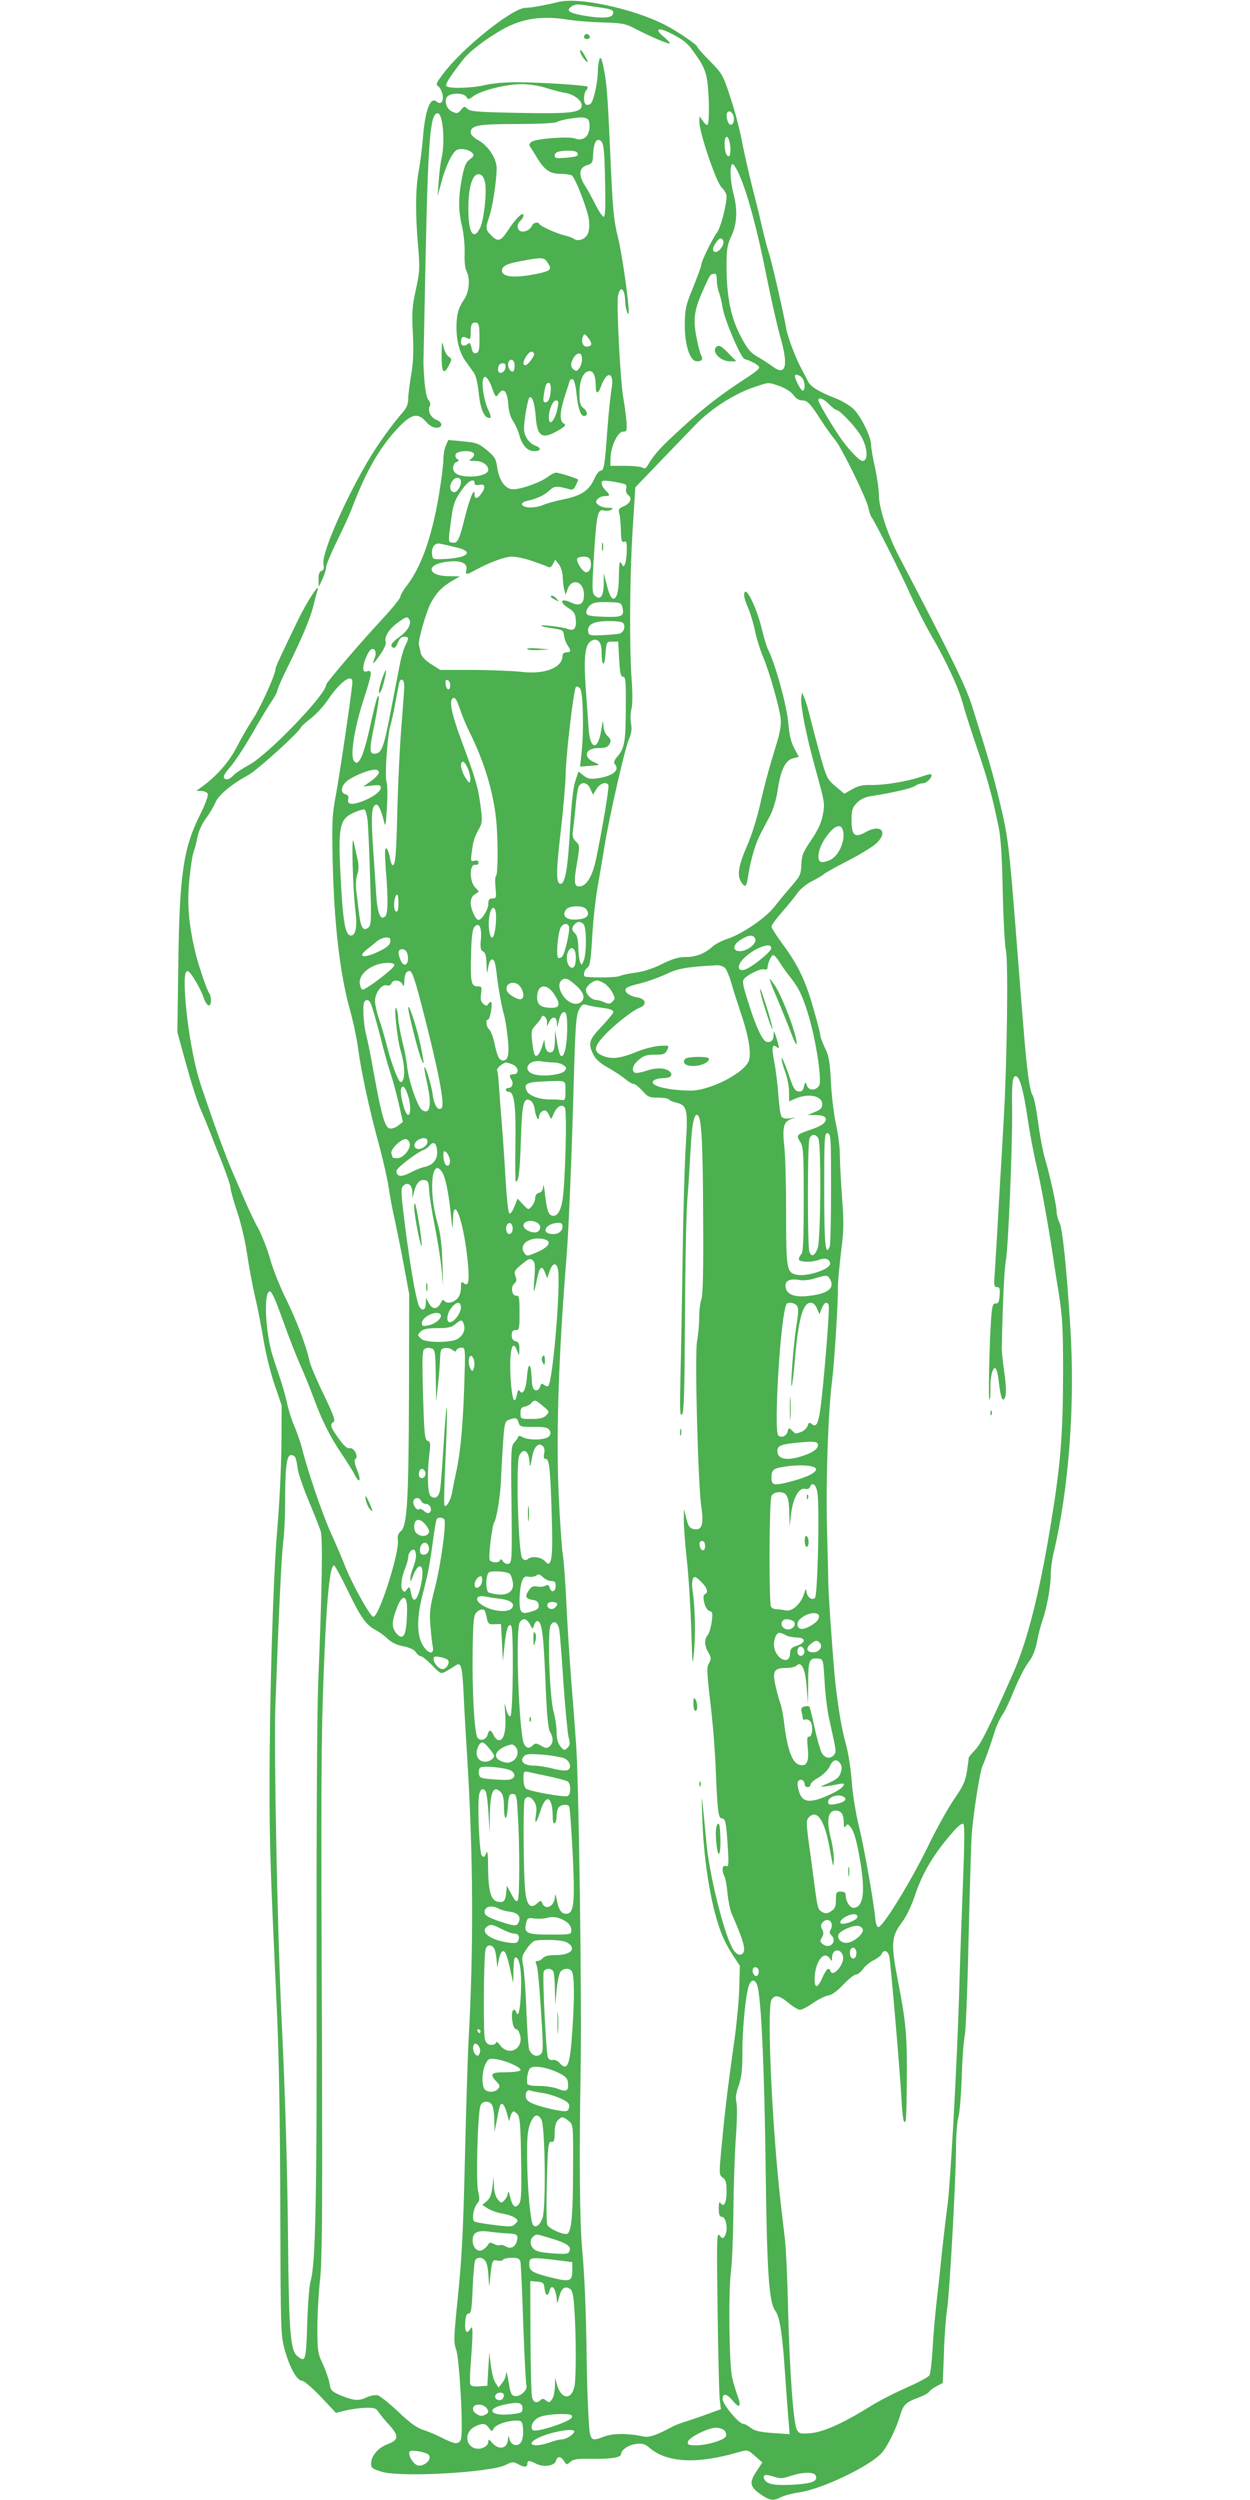<?xml version="1.0" standalone="no"?>
<!DOCTYPE svg PUBLIC "-//W3C//DTD SVG 20010904//EN"
 "http://www.w3.org/TR/2001/REC-SVG-20010904/DTD/svg10.dtd">
<svg version="1.0" xmlns="http://www.w3.org/2000/svg"
 width="640pt" height="1280pt" viewBox="0 0 640 1280"
 preserveAspectRatio="xMidYMid meet">
<g transform="translate(0,1280) scale(0.1,-0.1)"
fill="#4caf50" stroke="none">
<path d="M2860 12790 c-74 -18 -143 -30 -169 -30 -66 0 -324 -206 -423 -339
-34 -45 -38 -55 -25 -62 8 -5 18 -23 22 -40 9 -38 -7 -58 -30 -39 -32 27 -59
-45 -70 -190 -4 -47 -13 -120 -21 -164 -17 -92 -18 -226 -3 -390 9 -109 8
-128 -12 -220 -19 -86 -21 -118 -15 -226 4 -92 2 -147 -9 -210 -8 -47 -15
-102 -15 -122 0 -29 -8 -47 -33 -75 -50 -58 -110 -141 -158 -218 -123 -202
-254 -498 -243 -553 4 -21 2 -31 -10 -35 -11 -4 -16 -18 -15 -44 l1 -38 19 40
c10 22 19 49 19 61 0 12 25 72 56 135 31 63 67 141 79 175 71 184 139 303 232
402 70 74 102 81 145 32 16 -19 36 -30 52 -30 34 0 34 27 1 40 -29 11 -47 48
-35 70 6 9 3 21 -6 32 -13 14 -22 77 -26 188 0 8 5 249 11 535 13 619 24 745
62 745 27 0 39 -148 19 -234 -5 -21 -11 -73 -14 -115 l-6 -76 20 72 c21 78 50
142 74 162 18 15 69 7 86 -14 8 -10 5 -17 -15 -31 -20 -15 -28 -35 -40 -97
-19 -99 -19 -165 1 -247 8 -36 14 -96 13 -135 -2 -40 2 -79 9 -92 20 -37 15
-106 -11 -145 -31 -45 -40 -80 -40 -148 1 -71 17 -128 48 -171 13 -19 32 -44
41 -57 10 -13 20 -55 25 -103 8 -82 28 -129 54 -129 11 0 10 9 -7 46 -27 63
-37 164 -15 164 9 0 22 -19 33 -47 22 -61 22 -60 38 -38 24 33 43 12 48 -52 3
-39 11 -70 25 -89 11 -16 26 -49 32 -72 14 -52 42 -82 75 -82 37 0 40 17 7 28
-17 6 -37 24 -46 42 -15 28 -15 43 -5 116 7 46 16 86 21 89 14 9 26 -28 32
-98 7 -103 33 -119 115 -71 37 22 42 28 28 36 -22 12 -20 58 5 137 12 36 23
72 25 79 2 8 10 12 17 10 7 -3 15 -34 19 -77 8 -72 21 -111 38 -111 20 0 20
22 -1 39 -19 15 -22 28 -22 79 0 67 21 112 52 112 20 0 31 -26 31 -77 0 -43
13 -42 28 1 30 82 69 70 53 -16 -5 -30 -15 -122 -21 -204 -14 -193 -18 -214
-35 -214 -8 0 -23 -20 -33 -43 -26 -58 -66 -85 -154 -103 -40 -8 -89 -21 -109
-30 -40 -17 -100 -16 -106 3 -3 7 8 15 24 18 53 12 88 28 115 53 27 25 38 25
104 7 15 -5 23 0 32 20 7 14 12 27 12 29 0 5 -97 36 -113 36 -8 0 -25 -9 -39
-19 -41 -33 -158 -73 -191 -65 -36 7 -63 51 -72 114 -5 40 -13 53 -52 85 -41
34 -53 39 -122 45 -42 5 -76 7 -76 7 -1 -1 -6 -15 -13 -30 -7 -15 -12 -48 -12
-72 0 -24 -11 -108 -24 -187 -36 -209 -89 -358 -159 -451 -21 -26 -37 -54 -37
-62 0 -8 -41 -59 -91 -113 -105 -112 -289 -327 -289 -338 0 -49 -300 -361
-396 -411 -33 -18 -68 -41 -79 -53 -10 -11 -24 -20 -31 -20 -28 0 -23 21 14
62 22 24 73 102 114 173 41 72 87 148 102 169 14 21 26 44 26 51 0 6 23 59 51
116 75 151 119 256 134 319 7 30 16 64 20 75 18 54 -51 -51 -97 -145 -104
-215 -118 -247 -118 -258 0 -27 -80 -203 -118 -258 -21 -32 -58 -96 -81 -141
-40 -77 -104 -149 -182 -205 l-24 -17 26 -1 c15 0 30 -7 33 -15 3 -9 -14 -55
-38 -103 -87 -172 -107 -307 -113 -762 l-5 -355 46 -167 c25 -91 57 -192 72
-225 14 -32 36 -85 49 -118 12 -33 41 -106 64 -163 22 -57 41 -112 41 -123 0
-11 15 -66 34 -122 19 -56 42 -154 51 -217 9 -63 28 -162 41 -220 14 -58 33
-159 44 -225 11 -66 36 -167 56 -225 l36 -105 -1 -200 c-1 -110 -10 -303 -21
-430 -22 -256 -40 -861 -40 -1325 0 -302 5 -445 37 -1130 11 -238 17 -573 18
-1015 2 -648 2 -661 24 -740 25 -89 62 -155 89 -155 9 0 52 -37 95 -82 l77
-82 48 12 c26 6 71 13 101 14 48 1 56 -1 70 -23 9 -13 33 -43 54 -65 50 -56
49 -77 -8 -98 -50 -19 -85 -61 -85 -100 0 -22 7 -27 56 -42 101 -29 559 -3
634 36 31 16 38 17 60 5 33 -19 50 -18 50 0 0 19 9 19 47 0 38 -19 94 -10 100
17 7 24 25 23 41 -3 13 -20 14 -20 32 -4 16 14 36 17 105 16 99 -2 155 6 155
24 0 21 37 47 77 52 32 4 45 0 70 -21 90 -76 243 -83 455 -21 46 13 46 13 84
-20 l37 -33 -31 -47 c-37 -56 -33 -78 24 -117 45 -31 64 -34 104 -13 16 8 57
19 92 24 118 17 368 137 425 205 29 34 74 127 93 193 15 51 29 64 92 87 27 10
51 23 55 30 5 8 22 20 39 29 l31 16 6 153 c2 84 10 185 16 223 13 84 45 661
46 830 0 66 6 136 12 155 6 19 14 112 17 205 3 94 10 190 16 215 5 25 14 245
19 490 6 245 13 486 16 535 8 109 43 333 57 358 10 19 38 97 63 178 8 25 25
61 38 80 13 19 40 77 61 129 21 52 53 114 71 138 23 30 36 62 45 110 7 37 20
85 28 107 21 59 42 173 42 232 0 28 6 78 14 110 79 331 111 763 86 1158 -19
305 -40 505 -55 534 -8 17 -15 42 -15 56 0 31 -35 190 -59 270 -10 33 -27 119
-36 190 -10 72 -22 133 -28 137 -6 4 -17 53 -24 110 -12 97 -19 178 -57 668
-39 502 -45 547 -86 718 -37 154 -56 220 -143 497 -33 104 -109 259 -371 760
-60 113 -106 253 -106 320 0 28 -9 91 -20 141 -11 49 -20 101 -20 117 0 41
-53 148 -91 184 -19 17 -58 41 -87 52 -91 36 -130 60 -145 88 -8 16 -21 42
-30 58 -33 60 -75 171 -82 215 -11 68 -73 339 -90 390 -8 25 -23 83 -34 130
-10 47 -33 139 -50 205 -17 66 -40 170 -52 230 -11 61 -38 163 -60 228 -37
113 -41 120 -104 184 -36 36 -65 69 -65 73 0 11 -105 82 -168 114 -162 82
-439 142 -542 116z m217 -29 c60 -9 68 -14 60 -36 -8 -18 -66 -20 -153 -4 -71
13 -87 25 -59 45 14 11 32 13 60 9 22 -4 64 -10 92 -14z m-167 -62 c36 -6 115
-12 176 -14 102 -3 117 -6 170 -34 82 -42 174 -81 174 -73 0 4 -14 19 -31 33
-51 42 -31 52 36 18 75 -39 86 -49 136 -122 31 -45 43 -75 50 -121 11 -79 12
-226 0 -226 -5 0 -16 10 -24 23 l-16 22 0 -29 c-1 -53 86 -310 114 -336 14
-13 25 -33 25 -44 0 -47 -30 -162 -50 -188 -25 -34 -80 -148 -80 -166 0 -7
-19 -58 -42 -115 -38 -93 -41 -110 -42 -192 0 -103 27 -185 62 -185 26 0 33
10 22 31 -6 10 -17 54 -25 97 -17 89 -10 137 35 237 35 79 36 80 54 83 12 3
16 -4 16 -32 0 -19 5 -47 11 -63 6 -15 15 -52 19 -80 11 -64 93 -256 112 -261
38 -11 79 -35 75 -45 -2 -7 -25 -26 -53 -44 -139 -90 -223 -154 -340 -261
-116 -106 -143 -136 -180 -198 -7 -12 -15 -15 -25 -8 -8 5 -48 9 -89 9 l-75 0
1 40 c1 59 37 135 64 135 20 0 21 4 17 58 -3 31 -10 84 -16 117 -15 85 -35
476 -27 519 11 58 35 40 37 -27 0 -34 17 -84 18 -57 2 48 -34 300 -55 385 -22
87 -27 143 -39 420 -15 332 -19 377 -37 460 -9 39 -13 46 -19 30 -4 -11 -8
-38 -8 -61 -1 -60 -22 -152 -37 -165 -7 -6 -18 -8 -24 -4 -14 8 -13 58 2 73 6
6 9 14 6 18 -9 8 -247 23 -368 23 -52 0 -122 -6 -155 -14 -69 -17 -191 -20
-200 -5 -6 9 16 44 84 132 33 44 121 111 205 158 100 56 202 71 336 49z m-118
-348 c35 -11 79 -23 99 -26 48 -7 91 -41 87 -68 -5 -34 -56 -40 -321 -35 -209
4 -251 7 -264 21 -15 14 -17 14 -33 -6 -15 -18 -21 -20 -44 -9 -30 13 -44 55
-26 77 17 21 86 20 98 -1 8 -15 12 -15 38 5 39 28 165 60 241 60 35 1 90 -7
125 -18z m964 -147 c8 -31 -12 -57 -26 -34 -5 8 -10 25 -10 38 0 31 28 28 36
-4z m-748 -13 c8 -5 12 -23 10 -47 -4 -46 -35 -68 -75 -53 -32 12 -199 -1
-221 -17 -14 -11 -15 -16 -4 -31 7 -10 20 -31 30 -48 37 -63 67 -85 119 -85
26 0 53 -4 60 -8 19 -12 84 -181 89 -232 3 -27 0 -55 -8 -70 -14 -27 -51 -38
-71 -22 -7 5 -28 13 -47 17 -39 9 -123 46 -128 58 -6 13 -32 7 -38 -8 -8 -21
-39 -36 -58 -29 -20 8 -21 38 -1 54 8 7 15 19 15 28 0 22 -42 -19 -81 -80 -35
-54 -50 -58 -84 -23 -29 28 -30 38 -10 95 16 46 37 180 38 245 1 51 -41 117
-94 147 -23 12 -39 29 -39 39 0 37 36 44 235 44 105 0 197 4 205 10 14 9 77
21 125 24 11 0 26 -3 33 -8z m726 -113 c9 -34 7 -78 -3 -78 -13 0 -21 26 -21
66 0 38 15 46 24 12z m-636 -203 c3 -131 1 -185 -7 -185 -6 0 -25 28 -42 62
-17 34 -42 80 -56 101 -32 51 -28 89 12 101 28 8 30 13 32 58 3 62 19 86 42
64 12 -13 16 -52 19 -201z m-143 144 c11 -17 -1 -22 -60 -27 -45 -4 -55 -2
-55 11 0 9 8 18 18 20 34 9 91 7 97 -4z m831 -116 c41 -92 92 -281 139 -519
24 -121 56 -260 70 -308 43 -150 29 -204 -40 -152 -17 13 -51 35 -76 49 -36
21 -52 39 -86 104 -51 96 -73 205 -73 358 0 89 3 110 25 157 29 62 32 135 10
218 -17 64 -20 150 -4 150 5 0 22 -26 35 -57z m-1303 -36 c11 -45 -5 -194 -25
-234 -34 -69 -61 -23 -60 101 0 110 22 179 55 174 15 -2 24 -14 30 -41z m1220
-301 c7 -18 -20 -56 -39 -56 -18 0 -18 20 2 48 17 25 30 28 37 8z m-899 -111
c22 -33 16 -41 -41 -54 -119 -26 -193 -22 -193 13 0 24 26 37 102 50 105 20
114 19 132 -9z m-349 -385 c0 -63 -3 -75 -18 -78 -12 -3 -19 5 -23 28 -5 22
-10 28 -17 21 -17 -17 -37 -13 -37 7 0 26 10 33 31 21 17 -9 19 -6 19 29 0 43
7 54 30 50 12 -3 15 -18 15 -78z m572 -34 c-2 -6 -12 -11 -23 -11 -20 0 -30
26 -19 53 6 15 9 14 26 -7 11 -13 18 -29 16 -35z m-293 -45 c7 -10 -31 -61
-45 -61 -14 0 -11 23 7 48 16 23 29 28 38 13z m246 -29 c0 -16 -6 -37 -14 -47
-12 -17 -16 -17 -30 -6 -11 9 -14 21 -10 35 16 51 54 64 54 18z m-345 -35 c0
-15 -4 -28 -9 -29 -14 -5 -30 28 -23 46 10 26 32 14 32 -17z m-47 -9 c-4 -29
-38 -38 -38 -10 0 22 8 32 27 32 9 0 13 -8 11 -22z m1522 -57 c13 -25 13 -61
-1 -61 -8 0 -39 58 -39 75 0 14 30 3 40 -14z m-1290 -48 c0 -44 -11 -73 -27
-73 -12 0 -13 9 -8 43 8 48 12 57 26 57 5 0 9 -12 9 -27z m1172 10 c30 -11 58
-29 70 -45 12 -18 29 -28 44 -28 28 0 41 -13 100 -105 25 -38 57 -83 71 -99
32 -38 161 -301 169 -346 4 -19 11 -40 15 -46 17 -21 153 -292 203 -404 29
-63 75 -153 102 -200 75 -128 140 -266 163 -350 11 -41 45 -147 75 -235 53
-155 78 -247 110 -405 10 -50 17 -157 20 -325 3 -137 10 -272 16 -300 13 -55
6 -563 -10 -850 -5 -88 -16 -282 -25 -431 -8 -149 -18 -310 -21 -358 -6 -77
-5 -86 10 -86 14 0 17 -8 14 -42 -2 -33 -7 -43 -20 -42 -13 1 -18 -10 -22 -60
-10 -113 -17 -441 -10 -433 4 4 6 31 5 60 -2 62 15 120 29 97 5 -7 12 -41 15
-74 9 -77 20 -101 32 -67 6 14 4 61 -5 125 -8 55 -14 112 -13 126 5 229 13
405 21 445 12 62 34 582 32 770 -2 143 2 175 19 175 19 0 39 -71 59 -207 11
-76 31 -183 44 -239 22 -90 61 -301 87 -474 5 -36 19 -126 31 -200 18 -114 21
-176 21 -400 -1 -321 -13 -473 -64 -780 -56 -343 -119 -592 -191 -755 -121
-274 -165 -363 -195 -394 -18 -19 -33 -37 -33 -40 0 -3 -4 -34 -9 -68 -8 -52
-19 -77 -66 -145 -31 -45 -94 -158 -139 -252 -87 -177 -230 -409 -250 -403 -6
2 -12 19 -14 38 -7 83 -56 363 -83 473 -17 69 -34 171 -38 236 -5 63 -18 149
-30 190 -20 73 -34 149 -52 295 -10 82 -37 459 -38 525 0 25 -3 158 -7 295 -6
249 7 600 27 751 11 88 31 405 29 473 0 24 7 105 16 179 15 117 15 156 5 286
-6 83 -11 180 -11 216 0 36 -9 108 -21 160 -11 52 -22 149 -25 215 -5 99 -10
129 -30 169 -13 28 -24 57 -24 65 0 8 -16 71 -36 140 -40 142 -79 222 -159
330 -30 41 -55 80 -55 87 0 7 24 40 53 73 29 33 64 76 78 96 14 21 45 47 74
62 28 14 57 31 65 39 9 7 65 38 125 69 61 31 125 71 143 88 62 60 20 100 -57
56 -55 -31 -71 -17 -71 63 0 52 4 63 28 88 18 18 43 30 73 34 108 17 206 39
224 52 11 8 30 14 42 14 20 0 51 35 40 46 -2 2 -24 -3 -48 -12 -69 -24 -186
-44 -254 -43 -48 1 -71 -4 -102 -22 l-40 -23 -45 38 c-42 35 -46 44 -76 149
-17 62 -40 148 -51 192 -10 44 -25 94 -32 110 l-13 30 -4 -30 c-2 -16 6 -77
18 -135 23 -109 31 -138 77 -307 25 -93 26 -107 15 -159 -7 -38 -27 -79 -59
-126 -41 -60 -48 -77 -50 -124 -2 -50 -6 -60 -50 -110 -26 -30 -65 -77 -86
-104 -44 -58 -165 -141 -240 -166 -29 -9 -63 -27 -77 -39 -41 -37 -86 -55
-138 -55 -37 0 -69 -9 -123 -36 -45 -23 -97 -39 -135 -44 -33 -4 -70 -12 -80
-17 -15 -8 -124 -10 -176 -4 -15 2 -8 34 9 46 14 10 18 39 25 156 4 79 17 196
28 259 11 63 27 156 35 206 23 146 105 504 125 549 13 29 16 51 11 80 -4 22
-3 56 2 75 6 21 6 82 1 150 -12 177 -10 521 5 765 l14 220 120 125 c67 69 151
157 188 195 76 80 197 158 298 192 80 27 72 27 133 6z m253 -93 c16 -16 34
-30 40 -30 13 0 83 -72 114 -118 42 -60 51 -142 17 -142 -17 0 -82 70 -121
130 -57 86 -105 170 -105 181 0 18 27 8 55 -21z m-1390 -17 c-12 -66 -45 -102
-45 -49 0 38 21 86 37 86 12 0 14 -8 8 -37z m-429 -235 c4 -6 -1 -17 -11 -25
-17 -12 -15 -13 17 -13 38 0 68 -21 68 -46 0 -19 -41 -34 -90 -34 -59 0 -90
15 -90 44 0 13 7 27 17 30 14 6 15 9 4 16 -8 4 -11 15 -8 24 8 19 82 23 93 4z
m-66 -145 c0 -23 -19 -53 -34 -53 -22 0 -28 31 -11 56 16 25 45 23 45 -3z m70
-7 c0 -9 8 -12 25 -8 29 5 33 -12 9 -46 -18 -26 -34 -29 -34 -5 0 43 -24 -13
-50 -117 -30 -120 -38 -134 -66 -128 -20 4 -20 2 -4 118 10 80 19 103 59 158
30 41 61 56 61 28z m763 -3 c13 -3 17 -11 13 -26 -3 -12 1 -25 11 -32 22 -16
10 -43 -25 -58 -24 -10 -27 -16 -21 -37 4 -14 7 -53 8 -87 1 -51 4 -61 16 -57
12 5 15 -3 14 -42 0 -27 -4 -58 -8 -69 -8 -19 -8 -19 -19 0 -9 16 -12 6 -13
-55 -1 -89 -10 -125 -29 -125 -10 0 -21 22 -32 65 l-17 65 0 -58 c-1 -62 -19
-83 -47 -55 -13 12 -13 40 -3 204 14 215 19 239 52 230 12 -3 29 -1 37 4 11 7
7 10 -16 10 -16 0 -39 6 -49 14 -16 12 -17 16 -6 30 7 9 24 16 37 16 29 0 30
4 4 30 -11 11 -20 27 -20 36 0 14 8 15 48 10 26 -4 55 -10 65 -13z m-860 -325
c96 -21 66 -54 -55 -60 -62 -3 -63 -3 -66 25 -4 35 15 60 42 53 12 -2 47 -10
79 -18z m388 -69 c35 -12 72 -25 81 -30 13 -7 20 -4 29 13 l12 22 18 -23 c11
-14 19 -40 20 -65 1 -22 4 -52 8 -66 l7 -25 9 25 c20 64 85 45 85 -24 0 -49
-21 -62 -66 -41 -51 24 -64 5 -17 -26 32 -20 39 -31 41 -63 4 -44 -10 -59 -42
-46 -27 10 -143 24 -135 16 3 -3 30 -9 60 -13 50 -8 54 -10 57 -38 2 -16 10
-38 18 -49 19 -28 18 -36 -6 -36 -12 0 -20 -7 -20 -18 0 -61 -91 -96 -210 -82
-41 5 -152 9 -246 10 l-170 0 -47 30 c-31 20 -48 38 -53 57 -3 15 -7 33 -9 40
-6 20 34 161 59 212 29 55 57 85 111 117 l40 23 -56 1 c-109 0 -122 58 -17 73
73 10 112 -4 106 -38 -6 -30 -3 -31 47 -3 73 39 150 68 186 68 20 0 65 -9 100
-21z m302 1 c8 -30 -3 -60 -22 -60 -18 0 -54 57 -45 71 3 5 18 9 33 9 20 0 30
-6 34 -20z m163 -237 c12 -48 1 -54 -93 -51 -73 3 -88 6 -91 20 -2 9 6 26 16
36 17 17 33 20 91 19 66 -1 72 -3 77 -24z m-1091 -64 c14 -22 -7 -59 -50 -90
-43 -31 -52 -48 -29 -56 5 -2 15 10 21 27 8 20 18 30 32 30 25 0 26 -7 5 -48
-8 -17 -22 -64 -29 -104 -8 -40 -28 -145 -45 -232 -33 -174 -45 -209 -74 -214
-35 -7 -37 12 -11 139 26 129 32 184 15 143 -5 -12 -21 -78 -36 -147 -15 -70
-36 -141 -46 -158 -17 -28 -21 -30 -34 -17 -23 22 -1 165 47 314 45 140 47
154 19 147 -15 -4 -20 0 -20 16 0 28 24 86 40 96 18 11 30 -15 19 -42 -15 -41
-10 -38 26 13 20 28 33 56 30 65 -9 27 16 68 59 99 44 33 52 35 61 19z m1099
-24 c8 -21 -3 -43 -22 -49 -10 -3 -48 -6 -87 -8 -61 -3 -70 -1 -73 15 -8 39
26 57 103 57 56 0 74 -4 79 -15z m-114 -140 c0 -75 14 -87 20 -15 5 64 5 65
35 65 l30 0 5 -90 c4 -71 8 -90 20 -90 13 0 15 -23 14 -150 0 -177 -6 -214
-40 -255 -20 -23 -24 -34 -15 -44 25 -30 -11 -59 -90 -71 -36 -5 -49 -3 -71
14 l-26 21 -16 -48 c-11 -31 -20 -112 -27 -237 -11 -208 -25 -290 -49 -290
-24 0 -23 66 2 277 12 106 23 231 24 278 1 100 41 441 53 453 4 4 14 1 21 -8
16 -19 20 -226 7 -335 l-7 -65 52 4 c52 4 52 4 25 16 -65 27 -53 75 18 75 35
0 47 5 56 21 9 17 7 24 -10 40 -13 13 -21 33 -22 57 -1 29 -3 25 -10 -22 -16
-109 -57 -109 -65 0 -2 33 -9 127 -15 210 -11 162 -4 225 29 243 30 17 52 -5
52 -54z m-1276 -161 c-2 -44 -66 -478 -85 -578 -18 -96 -20 -136 -16 -325 7
-329 37 -584 88 -769 16 -56 36 -149 43 -205 19 -133 57 -306 106 -487 22 -80
44 -179 50 -220 6 -41 19 -113 30 -160 10 -47 32 -152 47 -235 l28 -150 -1
-510 c-2 -549 -9 -679 -42 -705 -13 -11 -18 -25 -15 -45 9 -64 -98 -398 -126
-393 -17 3 -112 175 -146 264 -13 33 -44 107 -70 163 -45 101 -119 316 -149
437 -9 34 -27 85 -40 115 -13 30 -29 81 -36 114 -7 33 -23 89 -35 125 -12 36
-30 89 -39 118 -37 118 -47 324 -16 330 11 2 29 -38 69 -150 30 -84 70 -187
89 -228 18 -41 49 -116 67 -165 41 -113 84 -200 145 -290 26 -38 55 -85 64
-102 26 -52 38 -38 15 19 -14 35 -17 53 -9 58 18 11 -9 62 -30 55 -10 -3 -27
10 -51 43 -45 61 -52 79 -33 90 13 7 5 30 -49 143 -36 74 -68 150 -72 169 -16
76 -67 211 -119 316 -30 60 -67 152 -82 204 -14 52 -42 123 -60 157 -19 34
-47 93 -63 130 -16 37 -46 106 -66 152 -35 79 -98 250 -166 454 -35 104 -67
279 -79 432 -9 114 -5 158 13 152 15 -5 65 -91 80 -136 15 -44 37 -53 37 -14
0 16 -4 33 -9 38 -10 11 -53 137 -70 205 -34 142 -44 250 -32 370 6 65 16 132
22 147 6 15 15 50 20 77 5 28 23 68 43 95 19 25 40 62 49 82 15 38 85 96 169
141 45 25 260 219 269 244 2 6 26 27 52 47 27 21 66 64 88 97 63 93 126 136
123 84z m266 -16 c0 -18 -7 -107 -14 -198 -8 -91 -17 -277 -21 -415 -6 -254
-10 -305 -25 -305 -4 0 -10 18 -14 39 -3 22 -11 43 -18 47 -8 5 -9 -20 -3
-102 13 -161 12 -231 -3 -246 -24 -23 -40 17 -46 115 -3 51 -11 165 -17 254
-10 158 -6 203 20 203 10 0 26 -39 38 -90 6 -28 9 -12 14 75 4 61 3 120 -2
133 -10 26 5 243 20 287 5 17 17 71 26 120 9 50 18 96 20 103 9 24 25 11 25
-20z m235 4 c0 -31 -19 -28 -23 4 -3 18 0 25 10 22 7 -3 13 -14 13 -26z m51
-125 c9 -28 29 -77 44 -107 78 -156 125 -310 140 -455 11 -108 10 -284 -1
-291 -4 -2 -5 -29 -2 -59 5 -51 4 -55 -16 -55 -16 0 -21 -6 -21 -29 0 -28 -33
-81 -50 -81 -15 0 -40 56 -40 88 0 19 8 35 21 43 l21 14 -22 25 c-27 32 -26
117 3 112 9 -2 17 3 17 12 0 9 -7 12 -21 9 -19 -5 -20 -3 -13 48 7 54 12 71
40 122 13 24 14 41 4 113 -12 94 -24 134 -99 337 -47 126 -61 194 -45 210 12
12 22 -3 40 -56z m40 -303 c8 -20 14 -46 12 -58 -3 -19 -6 -17 -26 14 -23 37
-29 80 -11 80 5 0 17 -16 25 -36z m-456 -19 c0 -8 -18 -28 -40 -44 l-40 -28
45 5 c36 4 45 2 45 -11 0 -20 -46 -53 -101 -72 -50 -18 -73 -13 -66 14 3 13
-1 21 -14 24 -26 7 -24 39 4 65 26 24 112 61 145 61 13 1 22 -5 22 -14z m1083
-85 l13 -29 18 29 c17 29 49 40 61 21 5 -9 -28 -209 -62 -374 -18 -88 -47
-140 -81 -145 -32 -5 -36 16 -18 118 15 89 15 91 -5 111 -17 17 -20 29 -15 60
3 22 9 74 13 117 3 42 10 87 14 100 12 33 47 29 62 -8z m-1141 -159 c3 -29 9
-162 13 -295 7 -219 6 -243 -9 -255 -25 -21 -39 -1 -47 67 -4 31 -10 82 -14
114 -5 35 -3 68 4 89 8 24 9 47 2 79 -6 25 -15 65 -20 90 -13 57 -5 -244 9
-356 10 -78 1 -124 -23 -124 -27 0 -39 57 -50 245 -18 315 -12 350 66 385 23
10 47 17 52 16 6 -1 13 -26 17 -55z m2432 -47 c19 -49 -18 -138 -66 -158 -17
-8 -38 -12 -45 -9 -23 9 -14 64 18 115 42 65 80 86 93 52z m-2274 -380 c0 -32
-4 -44 -12 -41 -12 4 -14 46 -4 74 10 25 16 13 16 -33z m958 -26 c23 -23 14
-47 -22 -53 -69 -13 -107 12 -76 50 15 18 81 20 98 3z m-458 -42 c0 -54 -10
-106 -20 -106 -14 0 -22 60 -15 106 9 61 35 61 35 0z m448 -38 c15 -15 16
-147 1 -185 -10 -26 -12 -27 -19 -8 -5 11 -9 45 -9 76 -1 37 -6 61 -16 69 -8
7 -15 18 -15 24 0 15 20 36 35 36 6 0 16 -5 23 -12z m-526 -79 c-4 -41 -1 -54
12 -61 12 -6 16 -25 17 -66 2 -52 2 -54 8 -18 3 22 11 41 18 43 13 5 19 -13
27 -82 9 -75 25 -160 35 -195 6 -19 15 -73 20 -120 10 -87 3 -120 -24 -120
-19 0 -30 23 -44 92 -7 31 -19 62 -27 68 -15 13 -19 50 -5 50 10 0 24 80 16
89 -3 3 -10 -1 -15 -9 -7 -12 -11 -12 -25 0 -13 10 -16 24 -12 52 5 35 3 38
-19 38 -32 0 -36 23 -32 168 2 85 7 124 17 136 24 28 39 -3 33 -65z m451 67
c7 -18 -20 -135 -34 -153 -6 -7 -16 -10 -21 -7 -12 8 -2 127 13 155 12 22 35
25 42 5z m954 -63 c9 -23 -40 -63 -78 -63 -40 0 -39 32 4 59 39 25 65 27 74 4z
m-1869 -15 c-2 -17 -19 -31 -62 -51 -71 -34 -107 -29 -61 9 17 13 41 33 54 44
13 11 35 20 48 20 20 0 24 -5 21 -22z m1950 -35 c-4 -20 -102 -98 -136 -108
-36 -10 -40 21 -6 56 53 55 150 91 142 52z m-1000 -57 c-2 -28 -8 -41 -18 -41
-23 0 -36 49 -22 81 19 40 44 14 40 -40z m-862 29 c13 -51 -18 -76 -36 -29
-15 38 -12 54 10 54 13 0 22 -9 26 -25z m1904 -39 c11 -19 41 -61 66 -92 34
-45 53 -84 79 -168 41 -128 75 -348 59 -374 -17 -27 -53 -27 -62 -1 -9 23 -9
22 -16 -5 -5 -21 -12 -27 -29 -24 -17 2 -27 19 -51 92 -17 49 -32 84 -34 78
-2 -7 6 -37 17 -67 12 -31 21 -78 21 -105 l0 -49 35 15 c67 28 135 13 135 -30
0 -18 -9 -28 -37 -39 l-38 -16 43 0 c29 -1 45 -6 49 -16 7 -21 -19 -40 -82
-61 -66 -22 -70 -27 -48 -60 16 -26 18 -53 18 -296 0 -200 -3 -270 -12 -279
-7 -7 -13 -19 -13 -26 0 -16 66 -18 104 -3 32 12 56 3 56 -20 0 -30 -122 -69
-175 -56 -47 12 -50 32 -50 311 0 143 -4 297 -9 341 -11 101 -4 129 31 143
l28 11 -31 -6 c-19 -3 -35 0 -42 8 -6 7 -13 58 -17 113 -4 55 -13 131 -21 169
-14 74 -11 94 13 75 12 -11 13 -8 7 17 -4 16 -11 38 -15 49 -7 18 -8 17 -8 -6
-1 -27 -16 -40 -39 -32 -18 7 -48 69 -81 170 -36 111 -42 136 -33 149 15 21
84 56 102 51 13 -3 20 0 20 8 0 23 19 65 29 65 5 0 19 -15 31 -34z m-1972 -20
c-4 -18 -149 -127 -162 -123 -6 2 -12 16 -14 31 -6 52 65 105 141 106 28 0 38
-4 35 -14z m1695 -13 c8 -10 23 -45 32 -78 9 -33 33 -107 52 -164 39 -116 52
-206 34 -239 -34 -64 -203 -147 -296 -146 -129 2 -222 29 -185 54 8 5 29 10
47 10 39 0 53 18 28 37 -24 17 -72 17 -121 -1 -22 -7 -45 -11 -51 -9 -23 8
-14 41 18 67 24 21 41 26 82 26 45 0 53 3 63 24 11 24 11 24 -40 21 -28 -2
-79 -15 -113 -29 -85 -35 -131 -41 -176 -22 -49 20 -48 45 6 103 50 54 145
129 181 143 41 15 34 46 -13 54 -43 7 -70 31 -54 47 6 6 38 17 71 24 34 8 92
29 129 46 65 31 105 38 264 47 14 1 33 -6 42 -15z m-1542 -238 c76 -297 107
-461 90 -478 -18 -18 -39 14 -46 72 -7 48 -36 143 -42 137 -2 -2 3 -33 11 -69
28 -122 20 -177 -22 -151 -23 14 -68 144 -77 219 -3 33 -15 95 -26 137 -10 43
-19 92 -20 110 0 18 -4 42 -9 53 -16 39 2 -150 21 -214 25 -82 24 -161 0 -161
-11 0 -48 97 -70 185 -11 44 -29 107 -41 139 -11 33 -20 74 -20 91 0 41 35 88
60 80 11 -3 20 0 24 10 7 20 43 19 55 -2 9 -16 10 -14 11 9 0 39 11 59 29 56
12 -2 30 -57 72 -223z m773 154 c41 -35 53 -64 36 -84 -19 -23 -54 -18 -83 10
-30 31 -42 72 -26 91 17 21 35 17 73 -17z m152 5 c14 -10 32 -30 40 -47 14
-27 14 -31 0 -45 -12 -13 -20 -13 -41 -4 -14 7 -33 12 -42 12 -23 0 -53 29
-53 51 0 19 35 49 58 49 7 0 24 -7 38 -16z m-432 -16 c18 -25 21 -54 6 -63
-13 -8 -66 21 -74 41 -16 41 42 59 68 22z m171 -35 c36 -54 33 -73 -11 -73
-53 0 -74 15 -74 53 0 66 46 76 85 20z m-937 -50 c5 -10 26 -81 46 -158 19
-78 44 -166 54 -196 11 -30 29 -99 42 -153 l23 -100 -23 -18 c-13 -11 -33 -18
-44 -16 -25 4 -42 63 -82 283 -13 77 -31 165 -39 196 -15 59 -20 161 -8 172
11 12 22 8 31 -10z m1162 -20 c62 -7 80 -13 80 -25 0 -6 -27 -39 -60 -74 -65
-68 -70 -86 -42 -144 12 -23 36 -45 76 -67 32 -18 71 -44 88 -58 16 -14 35
-25 43 -25 7 0 27 -16 44 -35 27 -31 36 -35 80 -35 27 0 52 -4 56 -9 3 -5 19
-12 35 -16 59 -13 63 -34 51 -222 -6 -93 -13 -348 -16 -568 -3 -220 -8 -494
-11 -610 -4 -172 -3 -208 8 -197 10 10 13 113 15 480 1 257 6 535 12 617 7 83
14 207 18 278 6 117 19 174 37 156 18 -18 25 -156 26 -516 2 -271 -1 -407 -9
-426 -6 -16 -11 -56 -11 -91 0 -34 -5 -89 -11 -122 -13 -66 5 -740 22 -851 12
-78 4 -113 -25 -113 -32 0 -42 11 -53 60 l-11 45 -1 -56 c0 -31 6 -121 15
-200 9 -79 19 -238 23 -354 6 -202 7 -207 15 -115 8 92 4 233 -9 315 -3 22 -1
46 4 54 7 12 15 8 40 -17 32 -31 40 -57 20 -64 -18 -6 1 -80 23 -86 16 -4 18
-11 12 -56 -4 -28 -13 -58 -20 -67 -19 -21 -18 -55 3 -90 14 -24 15 -32 4 -53
-14 -26 -14 -28 13 -266 8 -74 18 -205 21 -290 8 -199 13 -240 30 -240 19 0
23 -18 31 -143 6 -96 5 -107 -10 -101 -19 7 -22 -25 -6 -55 5 -10 12 -49 15
-87 4 -38 13 -82 20 -99 69 -158 79 -200 49 -212 -11 -4 -23 3 -35 18 -42 53
-121 358 -140 534 -5 50 -13 133 -18 185 -9 89 -10 86 -5 -47 8 -232 50 -472
105 -600 10 -24 34 -68 53 -96 l34 -52 -3 -115 c-2 -63 -14 -196 -29 -295 -33
-237 -44 -330 -61 -510 -14 -146 -14 -150 5 -164 16 -11 20 -25 20 -72 0 -57
-14 -84 -31 -58 -6 9 -9 0 -9 -28 0 -30 4 -43 14 -43 25 0 36 -69 16 -100 -9
-13 -13 -12 -26 5 -14 18 -15 -17 -10 -385 3 -223 8 -427 11 -455 l6 -50 -63
-23 c-35 -13 -85 -30 -113 -39 -27 -8 -61 -21 -75 -29 -76 -41 -116 -55 -145
-49 -75 17 -158 17 -201 0 -73 -28 -74 -25 -81 105 -4 63 -8 192 -9 285 -3
246 -11 434 -23 565 -13 141 -16 474 -8 930 6 374 -9 1445 -23 1655 -5 72 -16
220 -25 330 -9 110 -20 288 -25 395 -5 107 -13 222 -19 255 -5 33 -15 175 -21
315 -13 306 1 716 40 1195 12 146 27 515 39 951 7 243 11 295 25 323 14 27 21
32 39 26 12 -4 38 -9 57 -12z m-156 -120 c-2 -87 -17 -144 -34 -127 -5 5 -13
36 -18 69 l-10 60 -1 -53 c-1 -38 -5 -54 -17 -59 -19 -7 -33 12 -35 47 -1 21
-2 20 -11 -10 -12 -42 -28 -64 -39 -53 -4 4 -11 35 -14 68 -6 55 -5 62 18 87
14 15 27 32 29 39 6 19 28 1 29 -24 l0 -22 11 23 c15 31 38 28 39 -5 1 -28 1
-28 8 3 10 41 20 56 34 51 8 -3 12 -34 11 -94z m-68 -163 c16 0 39 -6 49 -14
16 -11 17 -16 6 -29 -15 -19 -103 -30 -151 -19 -69 16 -41 79 30 68 19 -3 49
-6 66 -6z m-212 -10 c32 -12 36 -50 6 -50 -22 0 -25 -7 -11 -29 12 -18 3 -41
-15 -41 -8 0 -14 -4 -14 -10 0 -5 7 -10 15 -10 28 0 37 -70 34 -268 -2 -106
-1 -192 2 -192 15 0 21 54 26 217 6 185 14 219 50 197 10 -6 19 -26 21 -45 4
-35 22 -67 22 -37 0 20 23 39 36 30 6 -4 14 -16 18 -27 7 -18 9 -17 21 13 16
37 42 52 57 31 12 -17 2 -387 -12 -474 -10 -60 -30 -88 -56 -78 -17 6 -24 29
-34 111 -4 37 -8 54 -9 39 -1 -20 -7 -31 -21 -34 -13 -3 -20 -14 -20 -28 0
-21 -23 -55 -36 -55 -3 0 -16 12 -30 27 l-24 26 -17 -42 c-10 -26 -20 -38 -26
-32 -5 5 -13 80 -18 167 -5 88 -14 220 -20 294 -6 74 -13 163 -15 198 -2 34
-6 67 -9 72 -5 8 31 40 47 40 3 0 18 -4 32 -10z m271 -135 c0 -44 -2 -50 -20
-47 -11 2 -35 3 -54 3 -51 -2 -109 17 -122 40 -20 39 -5 48 83 52 122 5 113 8
113 -48z m-806 -24 c15 -47 15 -104 -1 -99 -16 5 -43 112 -34 135 8 20 20 9
35 -36z m2166 -476 c0 -154 -3 -288 -7 -298 -22 -53 -28 10 -28 289 0 276 1
295 18 292 16 -3 17 -25 17 -283z m-65 256 c15 -28 12 -516 -3 -560 -15 -42
-33 -50 -43 -19 -10 28 -10 544 0 576 9 27 32 29 46 3z m-2003 -25 c-8 -21
-41 -36 -56 -26 -19 11 -7 39 21 49 26 10 43 -1 35 -23z m-89 -2 c4 -29 -34
-74 -64 -74 -13 0 -24 2 -24 4 0 2 -3 11 -6 20 -8 20 52 78 75 74 9 -2 17 -12
19 -24z m140 -37 c4 -42 -21 -73 -65 -82 -16 -3 -49 -16 -74 -30 -46 -23 -69
-20 -69 11 0 13 101 91 134 104 12 4 28 15 35 24 21 25 36 14 39 -27z m65 -43
c5 -28 -11 -44 -24 -23 -5 8 -9 27 -9 43 0 23 3 26 14 17 8 -6 16 -23 19 -37z
m-39 -66 c17 -27 34 -110 45 -223 8 -77 8 -78 10 -22 3 144 58 -15 77 -225 8
-89 2 -117 -21 -98 -13 11 -15 7 -15 -24 0 -23 -7 -43 -20 -56 -22 -22 -55
-26 -66 -9 -4 7 -11 2 -18 -13 -17 -33 -42 -34 -60 -1 l-15 28 -1 -27 c0 -32
-13 -43 -30 -23 -16 19 -44 173 -75 409 -22 175 -24 202 -11 214 22 23 46 7
47 -30 l1 -33 8 32 c10 44 29 65 54 61 18 -3 21 -11 23 -53 2 -27 14 -107 28
-177 14 -70 30 -169 35 -220 l9 -93 -4 125 c-3 87 -10 146 -24 194 -48 164
-32 349 23 264z m490 -261 c22 -16 11 -47 -16 -47 -27 0 -58 18 -58 35 0 25
46 33 74 12z m-129 -27 c0 -27 -22 -39 -31 -16 -8 22 3 49 19 43 6 -2 12 -14
12 -27z m255 11 c0 -26 -24 -43 -57 -39 -56 6 -27 55 35 57 15 1 22 -5 22 -18z
m-80 -71 c23 -14 3 -38 -54 -63 -46 -19 -49 -20 -61 -3 -27 36 8 74 70 75 17
0 37 -4 45 -9z m-64 -194 c-6 -89 -4 -89 14 -3 13 63 25 72 41 30 l11 -28 11
34 c15 44 34 50 43 15 17 -67 -25 -576 -49 -600 -4 -4 -13 -1 -21 5 -12 10
-16 8 -21 -9 -4 -13 -13 -20 -23 -18 -13 3 -18 17 -20 66 -4 79 -18 80 -24 2
-4 -63 -22 -96 -37 -72 -6 10 -10 4 -14 -17 -12 -59 -25 -30 -32 72 -9 144 7
221 33 150 10 -28 10 -28 11 8 1 29 -3 38 -19 42 -14 3 -20 14 -20 31 0 19 5
26 20 26 19 0 20 7 20 89 0 78 -2 89 -17 87 -23 -1 -30 46 -9 63 11 9 12 19 6
35 -10 26 -7 32 39 69 27 22 36 25 48 15 12 -9 14 -28 9 -92z m1514 -6 c26
-48 -14 -76 -120 -86 -67 -6 -104 10 -108 48 -4 31 22 43 72 34 17 -3 52 0 76
8 62 19 68 19 80 -4z m-1890 -144 c0 -28 -35 -76 -56 -76 -21 0 -17 43 7 74
26 33 49 34 49 2z m1720 9 c9 -11 9 -35 -4 -112 -14 -93 -31 -319 -22 -298 3
6 10 66 16 135 18 210 41 290 81 290 13 0 24 -11 32 -30 l13 -29 11 29 c12 31
27 39 36 18 5 -15 -16 -290 -36 -476 -14 -126 -24 -155 -51 -133 -12 10 -16 8
-21 -9 -4 -12 -18 -25 -32 -31 -31 -12 -29 -12 -48 7 -15 15 -17 15 -22 -4 -6
-25 -31 -36 -48 -22 -25 21 12 624 42 673 7 12 40 8 53 -8z m-1824 -46 c10
-16 -26 -48 -64 -55 -27 -5 -32 -4 -32 12 0 33 80 69 96 43z m120 -54 c9 -35
-17 -71 -57 -79 -61 -12 -147 -7 -163 10 -20 19 -20 19 0 38 11 11 35 16 84
16 53 0 73 4 91 20 31 26 37 25 45 -5z m-162 -121 c13 -5 16 -28 17 -138 l2
-131 9 80 c5 44 10 105 11 135 2 49 4 55 25 58 13 2 30 -2 39 -10 13 -10 17
-10 20 0 3 6 14 12 25 12 21 0 21 -3 15 -192 -7 -213 -20 -349 -42 -448 -8
-36 -17 -81 -20 -101 -6 -37 -29 -78 -39 -68 -4 3 -1 112 5 241 6 129 9 245 7
259 -2 13 -9 -66 -16 -176 -7 -110 -15 -217 -18 -238 -6 -42 -26 -56 -49 -37
-16 14 -19 117 -6 222 6 48 4 57 -9 61 -15 4 -18 33 -24 232 -5 182 -4 230 6
237 16 9 22 10 42 2z m214 -63 c2 -12 1 -30 -3 -39 -5 -14 -7 -14 -15 -2 -15
23 -12 72 3 68 6 -3 13 -15 15 -27z m352 -230 c34 -28 34 -30 17 -47 -12 -14
-33 -19 -75 -19 -57 0 -57 0 -57 30 0 23 5 31 22 33 12 2 27 10 33 18 17 19
21 18 60 -15z m-125 -84 c6 -22 11 -23 77 -23 56 1 73 -3 81 -16 8 -12 7 -21
-2 -32 -16 -19 -101 -22 -134 -5 -16 9 -22 9 -25 0 -2 -6 -11 -19 -20 -28 -15
-15 -17 -47 -13 -315 3 -270 2 -298 -13 -304 -11 -4 -22 1 -31 12 -8 11 -14
14 -15 7 0 -17 -47 -16 -53 1 -7 18 13 178 23 191 12 15 32 137 35 215 1 36 6
118 10 183 7 107 10 120 29 127 34 14 45 11 51 -13z m1530 -107 c12 -19 -13
-43 -66 -61 -87 -31 -139 -22 -139 22 0 25 17 33 80 40 89 10 118 10 125 -1z
m-1399 -52 c-4 -20 -2 -28 9 -28 17 0 23 -49 30 -295 7 -212 -1 -268 -33 -230
-19 23 -69 30 -89 13 -11 -9 -18 -8 -29 4 -20 20 -34 491 -15 526 22 42 50 23
52 -36 1 -31 5 -22 14 30 8 48 31 74 52 56 10 -8 13 -22 9 -40z m-1273 -22 c3
-7 9 -35 12 -60 4 -26 30 -100 57 -164 27 -64 54 -133 60 -152 11 -37 7 -296
-13 -780 -6 -147 -9 -765 -8 -1455 2 -1180 -5 -1521 -31 -1605 -6 -19 -14
-117 -17 -217 -6 -193 -9 -201 -52 -165 -34 28 -42 132 -46 577 -4 401 -14
753 -35 1185 -20 440 -38 1344 -30 1565 17 470 31 763 40 840 6 44 10 138 10
210 0 176 8 235 30 235 10 0 20 -6 23 -14z m2665 -57 c3 -18 -44 -42 -128 -64
-88 -23 -100 -21 -100 19 0 41 9 48 70 57 79 12 154 6 158 -12z m-2001 -15 c8
-20 -13 -42 -27 -28 -12 12 -3 44 11 44 5 0 12 -7 16 -16z m2008 -107 c12 -76
1 -525 -12 -538 -16 -16 -43 5 -44 35 -1 14 -5 9 -13 -16 -16 -51 -62 -92 -95
-83 -14 3 -35 6 -46 6 -11 0 -23 5 -27 12 -12 19 -10 545 2 568 7 12 21 19 40
19 39 0 50 -23 51 -107 l2 -68 8 69 c11 79 40 131 71 123 11 -3 21 0 25 9 11
29 32 14 38 -29z m-2029 -42 c4 -8 14 -15 24 -15 21 0 35 -29 21 -43 -7 -7
-17 -5 -29 6 -10 9 -22 14 -26 10 -11 -11 -36 26 -29 43 7 19 32 18 39 -1z
m119 -95 c11 -18 -17 -226 -47 -345 -27 -104 -30 -131 -24 -200 3 -44 9 -92
12 -107 7 -33 -14 -39 -38 -10 -45 51 -49 147 -12 287 26 100 34 141 54 289 6
44 13 83 16 88 7 11 32 10 39 -2z m-92 -32 c16 -22 18 -30 8 -42 -18 -21 -65
-6 -69 23 -8 56 26 67 61 19z m1427 -104 c0 -31 -23 -28 -28 4 -2 15 2 22 12
22 11 0 16 -9 16 -26z m-1416 1 c8 -23 -4 -45 -25 -45 -13 0 -19 7 -19 23 0
37 32 53 44 22z m-64 -51 c0 -14 -7 -41 -15 -61 -8 -19 -15 -45 -14 -57 0 -16
3 -14 12 11 30 82 62 66 46 -22 -18 -98 -43 -125 -55 -60 -6 33 -8 34 -20 18
-12 -16 -15 -16 -24 -3 -11 17 -4 69 17 117 7 18 13 41 13 51 0 21 19 44 32
36 4 -3 8 -16 8 -30z m-348 -181 c65 -135 94 -175 142 -199 17 -9 45 -29 61
-45 20 -19 48 -32 80 -38 32 -6 55 -17 64 -30 7 -12 19 -21 26 -21 7 0 33 -21
57 -46 45 -46 45 -46 74 -30 16 9 37 22 47 29 28 19 34 -3 41 -152 3 -75 11
-203 16 -286 33 -521 36 -992 9 -1485 -5 -91 -13 -367 -19 -615 -8 -352 -16
-502 -35 -688 -22 -215 -23 -241 -10 -275 18 -47 39 -437 24 -464 -13 -25 -30
-23 -97 11 -31 16 -76 34 -98 41 -29 9 -68 37 -125 92 -46 43 -93 81 -105 84
-12 3 -39 -2 -58 -11 -40 -19 -67 -17 -137 13 -41 18 -47 24 -52 60 -4 21 -19
66 -34 98 -26 54 -28 69 -28 184 0 69 6 181 14 250 10 99 12 326 10 1095 -6
1440 -5 1679 9 2025 14 371 32 547 54 534 5 -4 37 -62 70 -131z m829 88 c4 -3
10 -20 14 -38 12 -59 -39 -83 -122 -57 -17 5 -17 86 -1 102 12 12 95 7 109 -7z
m171 -18 c11 -10 29 -18 41 -18 17 0 22 -6 22 -24 0 -31 -21 -39 -30 -12 -5
16 -10 19 -23 12 -10 -5 -29 -7 -43 -4 -20 4 -30 -1 -43 -22 -20 -30 -14 -42
24 -47 17 -2 26 -10 28 -25 2 -17 -4 -24 -33 -33 -55 -18 -65 -10 -65 58 0 33
5 74 11 91 9 27 16 32 35 28 12 -2 29 0 36 4 18 12 19 11 40 -8z m-314 -20
c-4 -32 -38 -46 -38 -16 0 20 18 43 33 43 4 0 7 -12 5 -27z m94 -89 c55 -7 77
-26 58 -49 -22 -26 -116 -13 -161 24 -30 24 -17 45 25 37 17 -4 52 -9 78 -12z
m-480 -19 c3 -14 3 -57 0 -96 -5 -80 -22 -98 -54 -60 -23 30 -23 57 3 126 22
59 44 71 51 30z m771 -10 c-1 -5 -8 -14 -17 -20 -18 -11 -42 7 -31 25 8 13 51
9 48 -5z m-369 -37 c3 -7 7 -25 10 -39 5 -23 11 -27 38 -25 l33 1 5 -95 5 -95
8 81 c9 83 20 115 34 100 14 -13 10 -459 -4 -463 -7 -3 -16 13 -22 39 -8 37
-9 33 -4 -32 5 -81 -7 -130 -32 -130 -8 0 -21 11 -27 25 -14 30 -24 32 -31 5
-7 -28 -37 -37 -52 -17 -16 22 -28 232 -25 447 2 142 5 178 18 193 18 20 41
22 46 5z m1705 -39 c-11 -21 -59 -49 -84 -49 -23 0 -30 29 -11 48 43 43 118
44 95 1z m-1476 -26 c14 -26 15 -26 21 -5 4 12 11 22 16 22 24 0 32 -58 42
-293 7 -183 14 -258 24 -274 18 -29 18 -57 -2 -74 -13 -11 -21 -11 -44 3 -25
14 -29 14 -43 1 -23 -23 -44 -9 -51 34 -24 143 -34 558 -16 594 15 27 37 24
53 -8z m1341 21 c22 -8 20 -31 -3 -43 -24 -13 -57 9 -48 33 7 17 24 20 51 10z
m-1190 -52 c3 -20 13 -143 21 -272 9 -129 21 -252 26 -274 9 -32 8 -42 -6 -55
-15 -15 -18 -14 -36 8 -13 16 -19 39 -19 72 0 26 -7 74 -16 106 -20 76 -32
409 -15 441 16 30 38 17 45 -26z m1159 -24 c12 -7 38 -12 57 -12 47 -1 47 -27
0 -42 -28 -9 -34 -16 -35 -40 0 -59 -69 -33 -81 31 -6 34 9 75 27 75 6 0 20
-5 32 -12z m175 -40 c17 -17 -4 -48 -33 -48 -34 0 -42 20 -15 42 26 21 32 22
48 6z m-81 -34 c8 -21 -13 -42 -28 -27 -13 13 -5 43 11 43 6 0 13 -7 17 -16z
m-1824 -53 c11 -11 -1 -38 -21 -46 -19 -7 -52 27 -52 52 0 12 7 14 32 9 18 -3
36 -10 41 -15z m1929 -111 c3 -63 14 -149 23 -190 38 -170 38 -169 25 -185
-19 -23 -48 -18 -64 13 -7 15 -24 72 -35 126 -12 55 -24 103 -26 107 -3 4 -14
5 -26 2 -15 -4 -19 -11 -15 -27 3 -11 6 -26 6 -33 0 -7 6 -10 13 -7 8 3 19 -2
26 -10 16 -19 10 -82 -7 -78 -10 2 -11 -12 -6 -61 7 -70 -7 -94 -46 -82 -35
11 -61 86 -76 220 -4 33 -12 76 -19 95 -7 19 -18 61 -25 92 -16 72 -6 88 54
88 23 0 47 5 54 12 25 25 45 -15 52 -109 l7 -88 1 109 c0 117 5 128 52 124 25
-3 25 -5 32 -118z m-1718 -341 c14 -17 26 -34 26 -38 0 -14 -24 -31 -45 -31
-40 0 -57 39 -35 81 15 26 24 24 54 -12z m134 9 c20 -20 14 -56 -11 -73 -19
-12 -30 -13 -56 -4 -59 21 -31 70 50 88 3 0 10 -4 17 -11z m252 -61 c31 -15
39 -53 13 -61 -10 -3 -43 1 -73 9 -30 8 -74 15 -96 15 -50 0 -74 21 -53 46 11
14 27 15 99 10 47 -4 96 -13 110 -19z m1414 -29 c7 -11 7 -26 0 -45 -9 -26
-21 -35 -84 -62 -23 -10 -23 -11 10 -7 19 3 47 8 63 11 49 13 30 -18 -31 -47
-112 -54 -155 -51 -172 13 -8 27 -8 45 -2 51 13 13 32 2 32 -18 0 -8 7 -14 15
-14 8 0 15 6 15 13 0 7 18 24 41 36 24 14 47 37 57 57 17 37 37 41 56 12z
m-1687 -34 c26 -17 21 -40 -10 -46 -12 -2 -51 -1 -87 2 -59 5 -65 7 -68 29 -2
13 1 27 7 31 18 11 134 -1 158 -16z m193 -29 c47 -10 91 -22 98 -27 16 -14 15
-67 -2 -74 -18 -7 -197 25 -213 38 -7 6 -13 28 -13 50 0 37 2 40 23 36 12 -3
60 -13 107 -23z m-323 -77 c4 -7 11 -58 14 -113 l6 -100 1 93 c2 120 19 154
56 116 10 -10 16 -33 16 -64 0 -82 14 -93 20 -15 4 62 7 70 25 70 18 0 21 -9
26 -100 10 -154 10 -428 0 -444 -7 -11 -15 -3 -32 30 l-24 44 -3 -35 c-4 -44
-14 -54 -46 -46 -33 8 -46 54 -47 176 0 72 -3 89 -10 71 -7 -19 -12 -22 -22
-12 -13 13 -24 273 -13 316 7 27 20 32 33 13z m1833 -28 c21 -13 2 -29 -43
-37 -30 -5 -37 -3 -37 11 0 26 53 44 80 26z m-1585 -24 c11 -17 14 -35 9 -67
-9 -56 2 -47 24 22 29 90 62 70 62 -38 0 -20 4 -32 10 -28 6 3 10 21 10 39 0
17 5 37 12 44 14 14 44 16 52 3 4 -5 11 -112 18 -238 12 -250 7 -306 -28 -311
-27 -4 -43 16 -53 69 -6 31 -9 36 -10 17 -2 -49 -50 -72 -65 -31 -6 14 -9 13
-27 -3 -33 -30 -53 -8 -60 67 -9 84 -11 443 -3 463 9 23 31 20 49 -8z m1573
-58 c7 -7 12 -28 12 -47 0 -28 3 -32 10 -21 9 13 12 12 25 -5 19 -24 33 -76
51 -185 24 -148 14 -221 -32 -228 -21 -3 -44 31 -44 66 0 11 -8 17 -25 17 -23
0 -25 -4 -25 -42 0 -34 -5 -46 -24 -58 -19 -13 -29 -14 -45 -5 -24 12 -25 17
-45 170 -8 63 -21 157 -28 208 -10 82 -10 94 4 108 43 43 82 -19 108 -171 16
-87 18 -93 19 -50 1 28 -6 77 -14 108 -25 98 -17 147 25 147 9 0 21 -5 28 -12z
m623 -340 c-6 -150 -16 -424 -21 -608 -12 -376 -45 -971 -60 -1070 -5 -36 -16
-130 -25 -210 -8 -80 -21 -201 -29 -270 -8 -69 -18 -179 -21 -245 -4 -66 -11
-127 -16 -136 -4 -9 -57 -37 -116 -63 -59 -26 -144 -69 -188 -97 -138 -86
-241 -132 -306 -137 -51 -4 -58 -2 -69 18 -18 34 -37 299 -45 614 -3 153 -11
315 -16 360 -5 44 -14 117 -19 161 -46 392 -75 1017 -50 1066 16 28 41 23 87
-16 23 -19 49 -35 59 -35 10 0 41 16 69 36 28 19 63 36 78 38 16 2 44 22 74
54 27 29 56 52 65 52 9 0 26 13 37 29 11 16 36 36 55 45 18 9 36 23 40 31 10
27 35 17 40 -17 9 -58 55 -600 61 -718 3 -63 9 -118 14 -123 11 -11 12 15 14
223 2 215 -5 291 -45 495 -37 191 -35 230 19 301 21 27 48 83 65 132 41 125
99 221 202 338 25 28 43 41 49 35 6 -6 5 -109 -2 -283z m-2378 -150 c12 -7 40
-14 62 -17 42 -6 56 -30 36 -61 -9 -12 -21 -11 -88 11 -55 18 -79 31 -81 43
-7 33 32 45 71 24z m1837 -42 c0 -14 -48 -36 -77 -36 -21 0 -10 23 18 37 32
17 59 16 59 -1z m-1490 -26 c15 -10 25 -27 25 -41 0 -24 -1 -24 -109 -24 -120
0 -135 7 -122 60 6 25 10 27 44 22 20 -2 48 -1 62 3 32 10 68 3 100 -20z
m1357 -6 c3 -9 2 -24 -4 -33 -7 -12 -6 -20 3 -29 33 -31 -6 -74 -42 -47 -16
12 -17 17 -6 35 9 15 10 26 2 41 -9 15 -8 24 1 35 15 19 38 18 46 -2z m-1680
-35 c20 -10 45 -19 55 -19 21 0 30 -13 22 -35 -6 -14 -15 -16 -50 -11 -93 12
-148 54 -110 82 19 14 26 12 83 -17z m1840 4 c8 -19 -35 -60 -73 -69 -30 -8
-60 16 -51 41 8 18 62 44 95 45 12 0 25 -7 29 -17z m-1533 -62 c16 -3 34 -14
40 -24 17 -27 -17 -47 -80 -47 -34 0 -56 -5 -64 -15 -7 -8 -19 -15 -27 -15
-11 0 -13 -5 -7 -17 8 -18 17 -119 30 -338 5 -92 4 -113 -8 -123 -20 -16 -47
-5 -58 23 -5 12 -11 103 -15 201 -3 98 -11 201 -16 228 -9 45 -7 52 17 87 14
21 33 40 42 42 25 7 113 6 146 -2z m-356 -34 c6 -7 12 -33 14 -57 l4 -45 8 43
c5 24 14 42 22 42 13 0 22 -27 42 -120 l10 -45 1 68 c1 49 4 68 13 65 20 -7
30 -77 25 -181 -4 -90 -13 -130 -24 -99 -9 24 -23 11 -22 -20 1 -40 11 -70 24
-68 5 1 13 -13 18 -30 18 -71 -59 -110 -102 -52 -11 15 -21 21 -21 15 0 -7
-11 -13 -24 -13 -17 0 -27 8 -33 28 -9 26 -7 414 3 460 5 24 26 29 42 9z
m1857 -27 c0 -13 -6 -25 -12 -27 -16 -6 -27 21 -19 43 9 23 31 11 31 -16z
m-69 -16 c10 -39 -52 -112 -64 -76 -7 23 -21 12 -41 -33 -24 -55 -41 -58 -40
-7 1 84 45 147 75 108 14 -20 14 -20 14 0 0 46 45 52 56 8z m-431 -79 c0 -10
-5 -20 -11 -22 -13 -4 -27 24 -18 38 9 15 29 4 29 -16z m-1051 -1 c3 -9 7 -50
7 -92 l2 -77 7 78 c4 42 13 84 20 92 15 18 44 20 57 3 14 -19 15 -136 3 -308
-11 -175 -25 -209 -66 -161 -9 10 -24 16 -34 14 -10 -3 -20 3 -25 14 -9 24
-29 419 -21 438 7 20 42 19 50 -1z m1048 -89 c18 -105 32 -437 38 -910 7 -551
17 -692 50 -737 23 -31 36 -121 50 -328 5 -74 12 -173 16 -219 l7 -84 -87 6
c-66 5 -93 11 -113 27 -14 11 -31 20 -38 20 -22 0 -105 100 -105 126 0 33 20
30 52 -8 34 -42 45 -31 25 24 -9 24 -22 66 -28 93 -16 65 -20 437 -7 540 6 44
12 186 13 315 1 129 7 301 13 382 6 82 7 161 2 177 -5 20 -2 44 12 82 14 41
19 80 19 159 -1 115 14 283 30 343 14 52 41 47 51 -8z m-1422 -215 c0 -5 -2
-10 -4 -10 -3 0 -8 5 -11 10 -3 6 -1 10 4 10 6 0 11 -4 11 -10z m-2 -104 c-2
-12 -7 -21 -12 -21 -15 0 -29 31 -22 50 5 14 9 15 22 5 8 -8 14 -23 12 -34z
m166 -65 c26 -11 45 -25 41 -31 -3 -5 -37 -10 -76 -10 -75 0 -84 -8 -48 -47
18 -18 20 -25 9 -38 -15 -18 -51 -20 -68 -3 -17 17 -15 94 4 130 14 28 19 30
53 25 21 -2 59 -14 85 -26z m234 -43 c38 -19 48 -29 50 -52 5 -41 -8 -49 -51
-31 -20 8 -64 15 -97 15 -41 0 -60 4 -61 13 -3 29 4 63 14 76 15 18 83 8 145
-21z m-82 -104 c56 -8 130 -39 137 -58 3 -7 1 -19 -3 -27 -7 -11 -19 -11 -71
-1 -87 19 -131 35 -142 53 -13 21 -1 53 17 46 7 -3 35 -9 62 -13z m-256 -63
c5 -11 11 -46 11 -78 l1 -58 10 50 c17 91 19 96 31 92 7 -2 17 -26 24 -53 6
-27 12 -40 12 -29 1 11 6 27 11 35 8 13 11 13 27 -2 15 -16 18 -45 21 -230 3
-179 1 -216 -11 -233 -20 -25 -33 -13 -46 40 -5 22 -9 30 -10 18 -1 -12 -9
-29 -18 -38 -16 -16 -18 -16 -35 5 -11 13 -19 41 -19 69 l-2 46 -6 -54 c-5
-38 -13 -59 -30 -72 l-22 -18 31 -20 c18 -10 51 -22 75 -25 23 -4 51 -13 61
-21 18 -13 18 -15 2 -31 -15 -16 -26 -16 -108 -6 -49 6 -95 14 -101 18 -15 9
-4 72 15 93 12 13 13 25 4 61 -12 53 -2 415 13 442 13 24 46 23 59 -1z m252
-73 c19 -34 24 -450 6 -503 -14 -42 -41 -57 -52 -30 -12 33 -26 193 -27 330
-1 112 2 148 16 183 19 47 38 53 57 20z m139 -7 c24 -19 24 -20 23 -238 0
-244 -8 -331 -30 -340 -20 -7 -93 26 -102 46 -4 9 -5 108 -2 221 5 187 7 205
23 204 14 -2 17 7 17 46 0 31 6 54 16 64 20 21 27 20 55 -3z m-314 -576 c52
-2 57 -7 49 -40 -8 -31 -32 -42 -58 -26 -10 6 -23 9 -28 6 -5 -3 -19 -1 -31 6
-18 9 -24 8 -31 -5 -5 -9 -17 -20 -28 -26 -25 -13 -50 12 -50 50 0 40 24 52
85 44 28 -4 69 -8 92 -9z m222 -25 c82 -24 107 -41 97 -65 -6 -16 -16 -17 -89
-12 -66 5 -85 11 -99 27 -17 21 -14 48 6 62 14 10 10 11 85 -12z m-329 -126
c6 -14 11 -51 12 -82 1 -35 3 -44 5 -22 11 116 13 122 38 116 13 -3 27 -2 30
4 3 5 24 10 45 10 33 0 40 -4 45 -22 2 -13 9 -156 14 -318 6 -163 13 -303 16
-312 9 -22 -30 -60 -58 -56 -19 3 -23 13 -33 73 -6 39 -12 58 -13 44 0 -15 -9
-37 -20 -50 l-18 -23 -17 25 c-9 14 -19 54 -23 90 l-8 64 -5 -85 -5 -85 -41
-3 c-27 -2 -43 1 -46 10 -3 7 -2 60 3 118 11 150 11 189 -2 168 -18 -32 -30
-19 -27 30 2 34 7 47 18 47 12 0 16 23 20 130 3 72 9 136 13 143 14 21 47 14
57 -14z m393 10 l47 -6 0 -43 c0 -56 -12 -60 -112 -35 -91 23 -108 33 -108 65
0 40 0 40 173 19z m-95 -141 c4 -37 17 -44 25 -13 11 43 35 12 38 -50 0 -17 4
-11 12 20 12 46 30 58 57 40 11 -7 17 -37 21 -107 9 -132 9 -339 1 -387 -13
-74 -66 -74 -89 0 l-11 39 -1 -46 c-1 -25 -7 -54 -15 -64 -12 -17 -16 -17 -30
-6 -13 11 -20 11 -28 3 -19 -19 -37 -14 -44 14 -4 14 -7 154 -8 310 l-1 285
35 -3 c31 -3 35 -6 38 -35z m-208 -547 c0 -8 -5 -18 -10 -21 -17 -11 -40 3
-34 20 8 19 44 20 44 1z m95 -66 c0 -23 -4 -25 -60 -31 -101 -11 -131 26 -39
48 74 17 99 13 99 -17z m-181 -3 c8 -14 8 -20 -4 -27 -21 -13 -33 -12 -55 4
-11 8 -16 19 -12 30 9 22 56 18 71 -7z m434 -43 c-4 -22 -185 -81 -200 -66
-17 17 2 53 35 67 18 8 63 14 100 15 58 0 68 -2 65 -16z m-250 -61 c2 -23 -2
-52 -8 -63 -15 -29 -52 -23 -61 10 -6 23 -7 23 -8 3 -2 -51 -47 -61 -83 -18
-15 17 -17 18 -18 3 0 -23 -36 -41 -66 -34 -53 14 -56 84 -4 111 39 20 56 19
74 -7 13 -18 16 -19 21 -6 9 24 79 48 130 44 16 -1 21 -9 23 -43z m1032 -8 c7
-8 10 -21 7 -28 -7 -20 -97 -47 -152 -47 -39 0 -46 3 -43 18 4 22 103 72 144
72 17 0 37 -7 44 -15z m-770 -4 c0 -15 -42 -41 -65 -41 -11 0 -38 -7 -60 -15
-78 -28 -128 -13 -65 20 63 33 190 56 190 36z m-740 -132 c0 -24 -36 -48 -61
-42 -26 7 -56 63 -39 73 6 4 31 2 56 -3 32 -8 44 -15 44 -28z m1977 -95 c10
-27 -16 -39 -105 -45 -100 -6 -141 0 -156 23 -16 26 0 33 44 18 34 -11 46 -11
87 3 64 21 122 22 130 1z"/>
<path d="M2996 12623 c-11 -11 -6 -23 9 -23 8 0 15 4 15 9 0 13 -16 22 -24 14z"/>
<path d="M2970 12539 c0 -9 9 -27 20 -40 25 -31 25 -18 0 23 -12 20 -20 26
-20 17z"/>
<path d="M3667 11023 c-25 -24 22 -73 70 -73 l33 0 -39 40 c-38 40 -51 46 -64
33z"/>
<path d="M3810 9751 c0 -10 9 -39 21 -65 11 -26 27 -79 35 -118 8 -39 27 -98
41 -132 31 -71 82 -251 90 -314 3 -28 -2 -66 -15 -110 -48 -157 -66 -224 -92
-338 -15 -67 -44 -157 -63 -200 -45 -102 -55 -156 -32 -190 21 -32 27 -26 36
34 13 83 37 163 63 213 14 27 37 70 51 97 13 26 30 81 36 122 15 106 40 157
78 167 l31 8 -24 45 c-16 31 -25 69 -29 120 -7 93 -66 310 -108 392 -4 9 -18
54 -29 100 -31 124 -90 235 -90 169z"/>
<path d="M5071 5564 c0 -11 3 -14 6 -6 3 7 2 16 -1 19 -3 4 -6 -2 -5 -13z"/>
<path d="M3082 10000 c0 -19 2 -27 5 -17 2 9 2 25 0 35 -3 9 -5 1 -5 -18z"/>
<path d="M2820 9745 c0 -2 10 -10 23 -16 20 -11 21 -11 8 4 -13 16 -31 23 -31
12z"/>
<path d="M2699 9477 c4 -5 32 -7 62 -5 l54 3 -62 5 c-34 3 -58 1 -54 -3z"/>
<path d="M1956 9324 c-18 -54 -22 -90 -6 -63 10 18 31 102 26 107 -2 2 -11
-18 -20 -44z"/>
<path d="M1874 5115 c4 -16 14 -37 23 -45 13 -13 12 -9 -1 24 -21 50 -31 60
-22 21z"/>
<path d="M3940 7787 c0 -4 18 -51 41 -104 22 -52 53 -129 69 -171 16 -43 29
-68 29 -56 2 43 -73 241 -112 299 -15 22 -27 36 -27 32z"/>
<path d="M3891 7735 c-1 -21 59 -209 64 -203 2 2 -11 53 -30 113 -19 61 -34
101 -34 90z"/>
<path d="M3517 7383 c-10 -3 -17 -12 -15 -21 7 -36 128 -19 128 18 0 10 -79
12 -113 3z"/>
<path d="M2090 7640 c0 -21 46 -207 64 -255 21 -56 19 -30 -4 78 -20 90 -59
206 -60 177z"/>
<path d="M3482 5465 c0 -16 2 -22 5 -12 2 9 2 23 0 30 -3 6 -5 -1 -5 -18z"/>
<path d="M3550 4078 c0 -21 5 -38 10 -38 13 0 13 40 0 60 -7 11 -10 5 -10 -22z"/>
<path d="M3581 3664 c0 -11 3 -14 6 -6 3 7 2 16 -1 19 -3 4 -6 -2 -5 -13z"/>
<path d="M3673 3459 c-8 -11 -10 -38 -6 -88 8 -96 25 -77 21 24 -2 63 -5 75
-15 64z"/>
<path d="M2121 6614 c1 -45 37 -223 38 -189 1 32 -27 207 -35 214 -2 2 -4 -9
-3 -25z"/>
<path d="M2182 6210 c0 -19 2 -27 5 -17 2 9 2 25 0 35 -3 9 -5 1 -5 -18z"/>
<path d="M2775 5850 c-3 -5 -1 -18 4 -27 9 -16 10 -14 11 10 0 28 -5 34 -15
17z"/>
<path d="M4044 5590 c0 -52 1 -74 3 -47 2 26 2 68 0 95 -2 26 -3 4 -3 -48z"/>
<path d="M2703 5050 c0 -36 2 -50 4 -32 2 17 2 47 0 65 -2 17 -4 3 -4 -33z"/>
<path d="M4131 5134 c0 -11 3 -14 6 -6 3 7 2 16 -1 19 -3 4 -6 -2 -5 -13z"/>
<path d="M4120 4911 c0 -17 5 -31 10 -31 6 0 10 11 10 24 0 14 -4 28 -10 31
-6 4 -10 -7 -10 -24z"/>
<path d="M2731 4410 c1 -42 1 -43 9 -16 6 17 5 36 0 45 -7 11 -9 3 -9 -29z"/>
<path d="M2711 3994 c0 -11 3 -14 6 -6 3 7 2 16 -1 19 -3 4 -6 -2 -5 -13z"/>
<path d="M4343 3215 c0 -22 2 -30 4 -17 2 12 2 30 0 40 -3 9 -5 -1 -4 -23z"/>
<path d="M2854 2445 c0 -49 1 -71 3 -48 2 23 2 64 0 90 -2 26 -3 8 -3 -42z"/>
<path d="M2261 10990 c-1 -95 9 -113 35 -65 19 36 19 37 0 50 -10 8 -22 31
-26 52 -6 31 -8 24 -9 -37z"/>
</g>
</svg>
